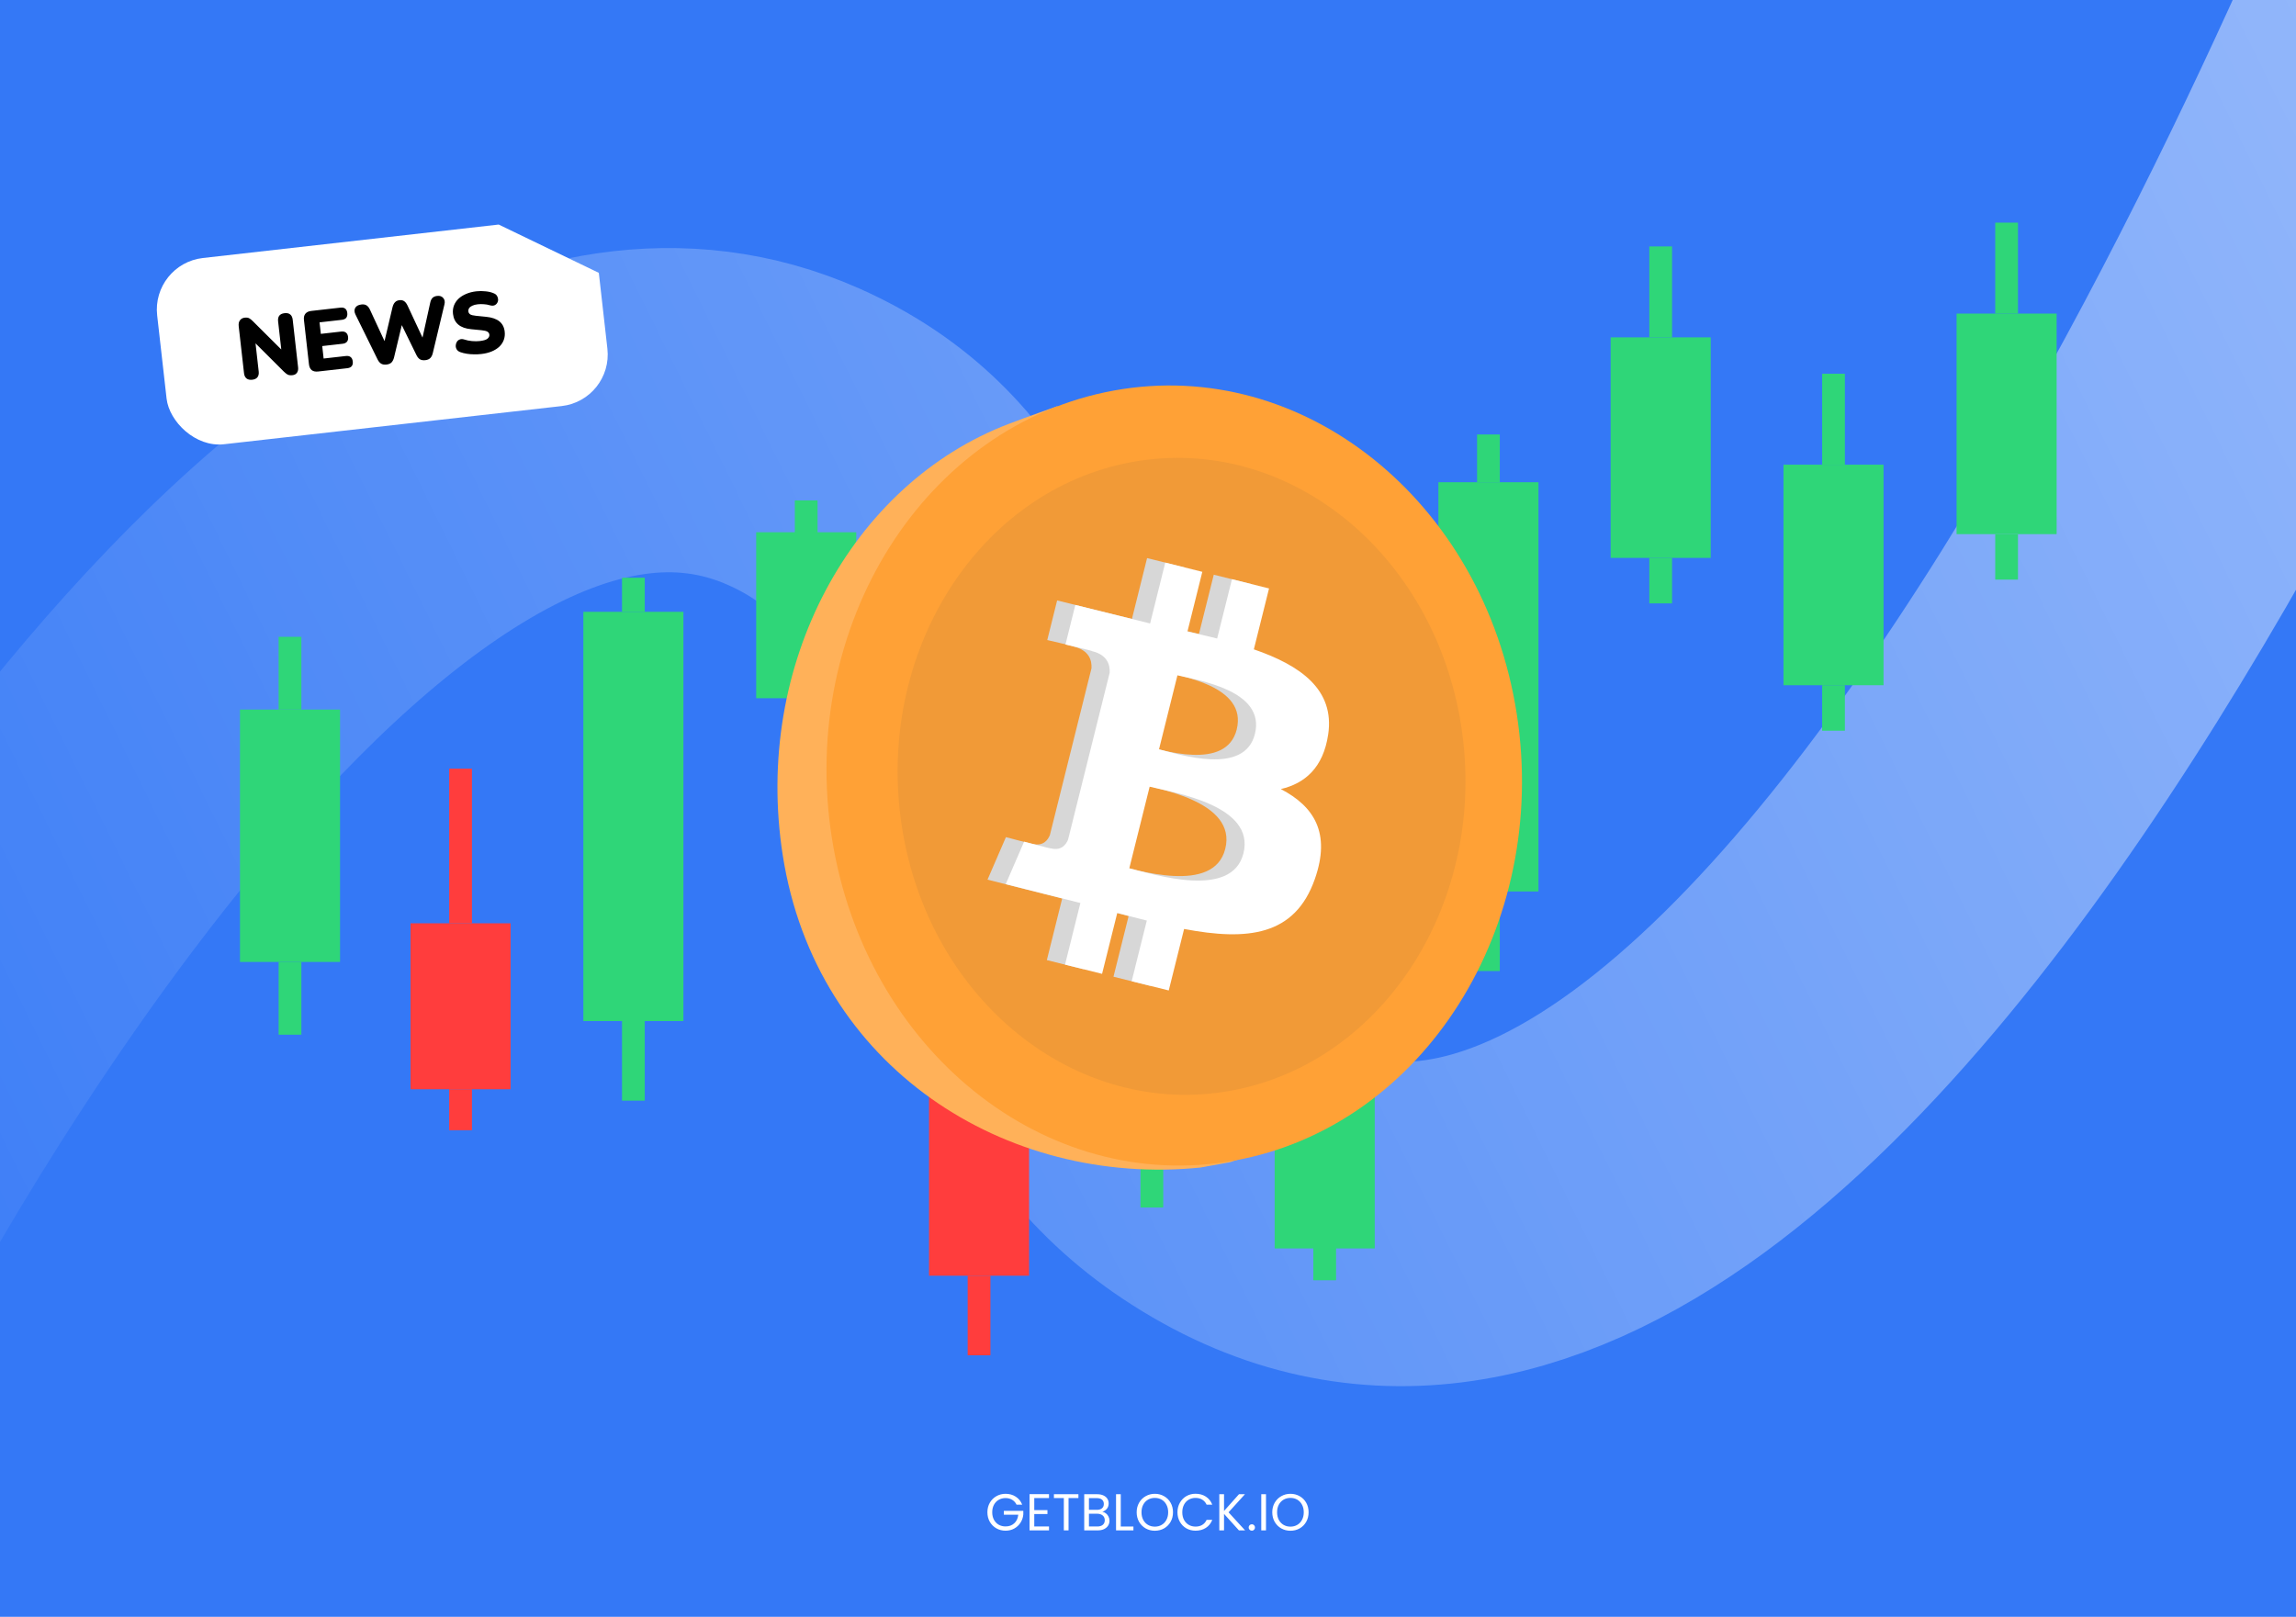 <svg width="1062" height="748" viewBox="0 0 1062 748" fill="none" xmlns="http://www.w3.org/2000/svg">
<g clip-path="url(#clip0_1973_1601)">
<rect width="1062" height="748" fill="#3478F6"/>
<path d="M-87 576.5C-87 576.5 156.828 108.984 367 202C505.709 263.389 434.744 454.427 561 538.5C841.193 725.08 1152 -89 1152 -89" stroke="url(#paint0_linear_1973_1601)" stroke-opacity="0.5" stroke-width="150"/>
<path d="M470.204 696.12C469.74 695.144 469.068 694.392 468.188 693.864C467.308 693.32 466.284 693.048 465.116 693.048C463.948 693.048 462.892 693.32 461.948 693.864C461.02 694.392 460.284 695.16 459.74 696.168C459.212 697.16 458.948 698.312 458.948 699.624C458.948 700.936 459.212 702.088 459.74 703.08C460.284 704.072 461.02 704.84 461.948 705.384C462.892 705.912 463.948 706.176 465.116 706.176C466.748 706.176 468.092 705.688 469.148 704.712C470.204 703.736 470.82 702.416 470.996 700.752H464.324V698.976H473.324V700.656C473.196 702.032 472.764 703.296 472.028 704.448C471.292 705.584 470.324 706.488 469.124 707.16C467.924 707.816 466.588 708.144 465.116 708.144C463.564 708.144 462.148 707.784 460.868 707.064C459.588 706.328 458.572 705.312 457.82 704.016C457.084 702.72 456.716 701.256 456.716 699.624C456.716 697.992 457.084 696.528 457.82 695.232C458.572 693.92 459.588 692.904 460.868 692.184C462.148 691.448 463.564 691.08 465.116 691.08C466.892 691.08 468.46 691.52 469.82 692.4C471.196 693.28 472.196 694.52 472.82 696.12H470.204ZM478.395 693.048V698.64H484.491V700.44H478.395V706.2H485.211V708H476.211V691.248H485.211V693.048H478.395ZM498.812 691.272V693.048H494.252V708H492.068V693.048H487.484V691.272H498.812ZM509.876 699.384C510.484 699.48 511.036 699.728 511.532 700.128C512.044 700.528 512.444 701.024 512.732 701.616C513.036 702.208 513.188 702.84 513.188 703.512C513.188 704.36 512.972 705.128 512.54 705.816C512.108 706.488 511.476 707.024 510.644 707.424C509.828 707.808 508.86 708 507.74 708H501.5V691.272H507.5C508.636 691.272 509.604 691.464 510.404 691.848C511.204 692.216 511.804 692.72 512.204 693.36C512.604 694 512.804 694.72 512.804 695.52C512.804 696.512 512.532 697.336 511.988 697.992C511.46 698.632 510.756 699.096 509.876 699.384ZM503.684 698.496H507.356C508.38 698.496 509.172 698.256 509.732 697.776C510.292 697.296 510.572 696.632 510.572 695.784C510.572 694.936 510.292 694.272 509.732 693.792C509.172 693.312 508.364 693.072 507.308 693.072H503.684V698.496ZM507.548 706.2C508.636 706.2 509.484 705.944 510.092 705.432C510.7 704.92 511.004 704.208 511.004 703.296C511.004 702.368 510.684 701.64 510.044 701.112C509.404 700.568 508.548 700.296 507.476 700.296H503.684V706.2H507.548ZM518.403 706.224H524.259V708H516.219V691.272H518.403V706.224ZM534.162 708.168C532.61 708.168 531.194 707.808 529.914 707.088C528.634 706.352 527.618 705.336 526.866 704.04C526.13 702.728 525.762 701.256 525.762 699.624C525.762 697.992 526.13 696.528 526.866 695.232C527.618 693.92 528.634 692.904 529.914 692.184C531.194 691.448 532.61 691.08 534.162 691.08C535.73 691.08 537.154 691.448 538.434 692.184C539.714 692.904 540.722 693.912 541.458 695.208C542.194 696.504 542.562 697.976 542.562 699.624C542.562 701.272 542.194 702.744 541.458 704.04C540.722 705.336 539.714 706.352 538.434 707.088C537.154 707.808 535.73 708.168 534.162 708.168ZM534.162 706.272C535.33 706.272 536.378 706 537.306 705.456C538.25 704.912 538.986 704.136 539.514 703.128C540.058 702.12 540.33 700.952 540.33 699.624C540.33 698.28 540.058 697.112 539.514 696.12C538.986 695.112 538.258 694.336 537.33 693.792C536.402 693.248 535.346 692.976 534.162 692.976C532.978 692.976 531.922 693.248 530.994 693.792C530.066 694.336 529.33 695.112 528.786 696.12C528.258 697.112 527.994 698.28 527.994 699.624C527.994 700.952 528.258 702.12 528.786 703.128C529.33 704.136 530.066 704.912 530.994 705.456C531.938 706 532.994 706.272 534.162 706.272ZM544.63 699.624C544.63 697.992 544.998 696.528 545.734 695.232C546.47 693.92 547.47 692.896 548.734 692.16C550.014 691.424 551.43 691.056 552.982 691.056C554.806 691.056 556.398 691.496 557.758 692.376C559.118 693.256 560.11 694.504 560.734 696.12H558.118C557.654 695.112 556.982 694.336 556.102 693.792C555.238 693.248 554.198 692.976 552.982 692.976C551.814 692.976 550.766 693.248 549.838 693.792C548.91 694.336 548.182 695.112 547.654 696.12C547.126 697.112 546.862 698.28 546.862 699.624C546.862 700.952 547.126 702.12 547.654 703.128C548.182 704.12 548.91 704.888 549.838 705.432C550.766 705.976 551.814 706.248 552.982 706.248C554.198 706.248 555.238 705.984 556.102 705.456C556.982 704.912 557.654 704.136 558.118 703.128H560.734C560.11 704.728 559.118 705.968 557.758 706.848C556.398 707.712 554.806 708.144 552.982 708.144C551.43 708.144 550.014 707.784 548.734 707.064C547.47 706.328 546.47 705.312 545.734 704.016C544.998 702.72 544.63 701.256 544.63 699.624ZM573.057 708L566.169 700.368V708H563.985V691.272H566.169V699.024L573.081 691.272H575.841L568.257 699.648L575.913 708H573.057ZM579.048 708.144C578.632 708.144 578.28 708 577.992 707.712C577.704 707.424 577.56 707.072 577.56 706.656C577.56 706.24 577.704 705.888 577.992 705.6C578.28 705.312 578.632 705.168 579.048 705.168C579.448 705.168 579.784 705.312 580.056 705.6C580.344 705.888 580.488 706.24 580.488 706.656C580.488 707.072 580.344 707.424 580.056 707.712C579.784 708 579.448 708.144 579.048 708.144ZM585.575 691.272V708H583.391V691.272H585.575ZM596.881 708.168C595.329 708.168 593.913 707.808 592.633 707.088C591.353 706.352 590.337 705.336 589.585 704.04C588.849 702.728 588.481 701.256 588.481 699.624C588.481 697.992 588.849 696.528 589.585 695.232C590.337 693.92 591.353 692.904 592.633 692.184C593.913 691.448 595.329 691.08 596.881 691.08C598.449 691.08 599.873 691.448 601.153 692.184C602.433 692.904 603.441 693.912 604.177 695.208C604.913 696.504 605.281 697.976 605.281 699.624C605.281 701.272 604.913 702.744 604.177 704.04C603.441 705.336 602.433 706.352 601.153 707.088C599.873 707.808 598.449 708.168 596.881 708.168ZM596.881 706.272C598.049 706.272 599.097 706 600.025 705.456C600.969 704.912 601.705 704.136 602.233 703.128C602.777 702.12 603.049 700.952 603.049 699.624C603.049 698.28 602.777 697.112 602.233 696.12C601.705 695.112 600.977 694.336 600.049 693.792C599.121 693.248 598.065 692.976 596.881 692.976C595.697 692.976 594.641 693.248 593.713 693.792C592.785 694.336 592.049 695.112 591.505 696.12C590.977 697.112 590.713 698.28 590.713 699.624C590.713 700.952 590.977 702.12 591.505 703.128C592.049 704.136 592.785 704.912 593.713 705.456C594.657 706 595.713 706.272 596.881 706.272Z" fill="white"/>
<g filter="url(#filter0_d_1973_1601)">
<g clip-path="url(#clip1_1973_1601)">
<path d="M-66.019 169.739C-68.561 147.255 -69.832 136.013 -63.637 128.238C-57.442 120.463 -46.2 119.192 -23.716 116.649L226.688 88.334C228.054 88.179 229.378 88.029 230.663 87.886L277.14 110.304C278.1 115.798 278.855 122.477 279.778 130.636C282.32 153.12 283.591 164.362 277.396 172.137C271.201 179.912 259.959 181.183 237.475 183.726L-12.929 212.042C-35.413 214.584 -46.655 215.855 -54.43 209.66C-62.205 203.465 -63.476 192.223 -66.019 169.739Z" fill="white"/>
<g filter="url(#filter1_d_1973_1601)">
<path d="M230.736 87.879L277.165 110.407L271.245 113.506C259.502 119.654 244.999 115.119 238.851 103.377L230.736 87.879Z" fill="white"/>
</g>
<path d="M116.673 159.676C115.56 159.802 114.679 159.606 114.03 159.089C113.381 158.572 112.992 157.744 112.864 156.605L110.414 134.943C110.282 133.777 110.473 132.856 110.987 132.181C111.498 131.479 112.231 131.074 113.185 130.966C114.033 130.87 114.713 130.954 115.226 131.218C115.739 131.482 116.329 131.952 116.996 132.629L131.375 146.943L130.262 147.069L128.635 132.681C128.509 131.568 128.692 130.689 129.182 130.043C129.699 129.394 130.514 129.007 131.627 128.881C132.74 128.755 133.608 128.952 134.23 129.472C134.879 129.989 135.266 130.804 135.392 131.917L137.882 153.937C137.996 154.943 137.822 155.782 137.361 156.451C136.897 157.094 136.215 157.466 135.314 157.568C134.413 157.67 133.68 157.592 133.114 157.334C132.571 157.046 131.968 156.578 131.304 155.928L116.92 141.574L118.033 141.448L119.66 155.836C119.789 156.975 119.595 157.87 119.078 158.518C118.587 159.164 117.786 159.55 116.673 159.676ZM147.15 155.867C145.905 156.008 144.915 155.798 144.181 155.237C143.47 154.647 143.045 153.742 142.908 152.523L140.593 132.053C140.455 130.834 140.668 129.871 141.232 129.163C141.82 128.426 142.736 127.987 143.982 127.846L157.456 126.322C158.41 126.214 159.152 126.372 159.683 126.795C160.214 127.218 160.53 127.88 160.632 128.781C160.737 129.708 160.579 130.451 160.159 131.008C159.736 131.539 159.048 131.858 158.094 131.966L147.8 133.13L148.402 138.456L157.822 137.391C158.749 137.286 159.478 137.445 160.009 137.868C160.567 138.289 160.898 138.962 161.003 139.89C161.108 140.817 160.935 141.548 160.486 142.082C160.063 142.613 159.387 142.93 158.46 143.035L149.04 144.1L149.692 149.864L159.986 148.7C160.94 148.592 161.684 148.763 162.218 149.212C162.749 149.635 163.065 150.297 163.167 151.198C163.272 152.126 163.113 152.855 162.69 153.386C162.267 153.916 161.578 154.236 160.624 154.344L147.15 155.867ZM178.758 152.655C177.778 152.766 176.957 152.631 176.297 152.249C175.633 151.841 175.074 151.167 174.619 150.225L164.428 129.519C163.869 128.375 163.821 127.36 164.285 126.476C164.772 125.562 165.744 125.023 167.201 124.858C168.182 124.747 168.977 124.899 169.588 125.313C170.195 125.7 170.713 126.366 171.142 127.311L179.073 144.408L177.205 144.619L181.556 126.133C181.816 125.111 182.198 124.343 182.704 123.83C183.207 123.29 183.895 122.97 184.769 122.871C185.644 122.772 186.373 122.932 186.957 123.349C187.538 123.739 188.057 124.418 188.516 125.386L196.482 142.439L194.892 142.619L198.965 124.165C199.172 123.148 199.515 122.385 199.994 121.874C200.496 121.334 201.238 121.009 202.218 120.898C203.437 120.76 204.373 121.084 205.025 121.869C205.701 122.625 205.881 123.624 205.565 124.867L200.18 147.375C199.944 148.368 199.548 149.137 198.992 149.683C198.46 150.199 197.704 150.513 196.724 150.624C195.717 150.738 194.883 150.604 194.223 150.222C193.586 149.811 193.04 149.135 192.584 148.194L185.2 133.088L186.194 132.975L182.255 149.402C181.991 150.398 181.595 151.167 181.066 151.71C180.534 152.226 179.765 152.542 178.758 152.655ZM222.578 147.781C221.518 147.901 220.396 147.947 219.212 147.92C218.058 147.916 216.948 147.827 215.881 147.652C214.815 147.478 213.849 147.238 212.982 146.934C212.228 146.67 211.673 146.277 211.319 145.753C210.962 145.203 210.787 144.606 210.794 143.961C210.802 143.316 210.964 142.734 211.281 142.215C211.595 141.669 212.048 141.283 212.639 141.055C213.228 140.801 213.926 140.802 214.733 141.06C215.794 141.423 216.975 141.665 218.277 141.786C219.579 141.907 220.787 141.905 221.899 141.779C223.648 141.581 224.842 141.218 225.48 140.69C226.141 140.132 226.433 139.509 226.355 138.82C226.286 138.21 225.979 137.748 225.434 137.434C224.915 137.117 224.018 136.897 222.742 136.773L217.979 136.305C215.376 136.063 213.376 135.349 211.981 134.165C210.586 132.981 209.77 131.343 209.533 129.249C209.377 127.871 209.515 126.594 209.945 125.419C210.399 124.213 211.098 123.155 212.042 122.243C213.012 121.328 214.188 120.578 215.571 119.992C216.978 119.377 218.569 118.969 220.344 118.768C221.722 118.612 223.131 118.614 224.571 118.773C226.035 118.903 227.318 119.214 228.421 119.706C229.066 119.956 229.553 120.343 229.881 120.87C230.208 121.396 230.38 121.967 230.396 122.583C230.409 123.172 230.256 123.712 229.936 124.205C229.642 124.694 229.2 125.053 228.608 125.281C228.04 125.479 227.326 125.453 226.466 125.201C225.658 124.943 224.755 124.791 223.757 124.742C222.782 124.665 221.844 124.677 220.943 124.779C219.963 124.89 219.142 125.103 218.48 125.42C217.815 125.71 217.321 126.087 216.998 126.553C216.701 127.016 216.584 127.526 216.647 128.082C216.71 128.639 216.989 129.09 217.485 129.437C218.004 129.754 218.901 129.975 220.176 130.099L224.899 130.571C227.532 130.837 229.557 131.534 230.972 132.662C232.388 133.79 233.211 135.374 233.442 137.414C233.598 138.792 233.461 140.069 233.03 141.245C232.599 142.421 231.912 143.465 230.969 144.376C230.022 145.262 228.844 145.999 227.435 146.587C226.025 147.176 224.406 147.574 222.578 147.781Z" fill="black"/>
</g>
</g>
<g filter="url(#filter2_d_1973_1601)">
<rect x="111" y="324.273" width="46.282" height="116.756" fill="#2FD678"/>
<rect x="128.881" y="290.613" width="10.518" height="33.659" fill="#2FD678"/>
<rect x="128.881" y="441.027" width="10.518" height="33.659" fill="#2FD678"/>
<rect x="269.83" y="279.043" width="46.282" height="189.333" fill="#2FD678"/>
<rect x="287.711" y="263.266" width="10.518" height="15.778" fill="#2FD678"/>
<rect x="287.711" y="468.375" width="10.518" height="36.815" fill="#2FD678"/>
<rect x="429.711" y="396.852" width="46.282" height="189.333" fill="#FF3D3D"/>
<rect x="447.592" y="340.051" width="10.518" height="56.8" fill="#FF3D3D"/>
<rect x="447.592" y="586.184" width="10.518" height="36.815" fill="#FF3D3D"/>
<rect x="509.65" y="445.238" width="46.282" height="72.578" fill="#2FD678"/>
<rect x="527.531" y="375.816" width="10.518" height="69.422" fill="#2FD678"/>
<rect x="527.531" y="517.816" width="10.518" height="36.815" fill="#2FD678"/>
<rect x="589.592" y="496.777" width="46.282" height="76.785" fill="#2FD678"/>
<rect x="607.473" y="468.379" width="10.518" height="28.4" fill="#2FD678"/>
<rect x="607.473" y="551.477" width="10.518" height="36.815" fill="#2FD678"/>
<rect x="665.326" y="219.09" width="46.282" height="189.333" fill="#2FD678"/>
<rect x="683.207" y="197" width="10.518" height="22.089" fill="#2FD678"/>
<rect x="683.207" y="408.422" width="10.518" height="36.815" fill="#2FD678"/>
<rect x="745" y="152.074" width="46.282" height="102.03" fill="#2FD678"/>
<rect x="762.881" y="110" width="10.518" height="42.074" fill="#2FD678"/>
<rect x="762.881" y="254.105" width="10.518" height="21.037" fill="#2FD678"/>
<rect x="824.939" y="210.977" width="46.282" height="102.03" fill="#2FD678"/>
<rect x="842.82" y="168.902" width="10.518" height="42.074" fill="#2FD678"/>
<rect x="842.82" y="313.008" width="10.518" height="21.037" fill="#2FD678"/>
<rect x="905" y="141.074" width="46.282" height="102.03" fill="#2FD678"/>
<rect x="922.881" y="99" width="10.518" height="42.074" fill="#2FD678"/>
<rect x="922.881" y="243.105" width="10.518" height="21.037" fill="#2FD678"/>
<rect x="189.889" y="423.148" width="46.282" height="76.785" fill="#FF3D3D"/>
<rect x="207.77" y="351.621" width="10.518" height="71.526" fill="#FF3D3D"/>
<rect x="207.77" y="499.934" width="10.518" height="18.933" fill="#FF3D3D"/>
<rect x="349.77" y="242.23" width="46.282" height="76.785" fill="#2FD678"/>
<rect x="367.65" y="242.23" width="10.518" height="1.052" fill="#2FD678"/>
<rect x="367.65" y="319.016" width="10.518" height="59.956" fill="#2FD678"/>
<rect x="367.65" y="227.504" width="10.518" height="15.778" fill="#2FD678"/>
</g>
<g filter="url(#filter3_d_1973_1601)">
<path d="M555.258 538.145C465.255 547.219 377.409 492.019 362.051 393.639C348.274 305.386 393.907 221.8 466.6 194.104C474.942 190.926 489.057 185.905 489.057 185.905C489.057 185.905 577.863 429.066 593.221 527.446L568.972 535.654L555.258 538.145C553.871 538.438 556.659 537.892 555.258 538.145Z" fill="#FFB159"/>
<path d="M570.949 534.916C483.466 550.74 400.098 483.815 384.74 385.435C369.382 287.055 427.851 194.475 515.333 178.651C602.816 162.828 686.184 229.753 701.542 328.133C716.9 426.513 658.431 519.093 570.949 534.916Z" fill="#FFA136"/>
<path d="M569.223 502.608C497.791 515.528 429.718 460.882 417.178 380.552C404.638 300.222 452.379 224.627 523.811 211.707C595.243 198.787 663.316 253.433 675.856 333.763C688.396 414.093 640.655 489.688 569.223 502.608Z" fill="#F19A37"/>
</g>
<path d="M605.928 337.756C609.036 316.959 593.2 305.777 571.544 298.319L578.577 270.147L561.422 265.874L554.57 293.305C550.066 292.183 545.437 291.117 540.835 290.073L547.712 262.461L530.575 258.188L523.562 286.348L488.971 277.78L484.407 296.1C484.407 296.1 497.133 299.016 496.864 299.197C503.81 300.932 505.069 305.527 504.857 309.172L485.611 386.35C484.76 388.46 482.607 391.623 477.752 390.413C477.924 390.663 465.286 387.287 465.286 387.287L456.771 406.948L491.312 415.669L484.213 444.169L501.343 448.442L508.376 420.248C513.065 421.517 517.598 422.689 522.04 423.793L515.035 451.855L532.186 456.128L539.285 427.683C568.532 433.216 590.526 430.984 599.771 404.552C607.229 383.257 599.405 370.972 584.016 362.957C595.222 360.363 603.662 352.995 605.914 337.767L605.928 337.756ZM566.73 392.708C561.416 414.003 525.57 402.495 513.939 399.603L523.357 361.851C534.982 364.751 572.26 370.497 566.736 392.705L566.73 392.708ZM572.05 337.455C567.215 356.835 537.367 346.989 527.68 344.572L536.208 310.322C545.898 312.742 577.08 317.246 572.038 337.453" fill="#D7D7D7"/>
<path d="M614.341 339.842C617.448 319.044 601.612 307.863 579.956 300.405L586.989 272.233L569.834 267.96L562.983 295.391C558.478 294.269 553.849 293.203 549.248 292.159L556.124 264.546L538.987 260.273L531.974 288.434L497.383 279.866L492.819 298.186C492.819 298.186 505.545 301.102 505.276 301.283C512.222 303.018 513.481 307.613 513.269 311.258L494.023 388.436C493.173 390.546 491.019 393.709 486.164 392.499C486.336 392.749 473.698 389.373 473.698 389.373L465.184 409.033L499.724 417.755L492.626 446.255L509.755 450.528L516.789 422.334C521.477 423.603 526.01 424.775 530.452 425.879L523.447 453.941L540.598 458.214L547.697 429.769C576.944 435.302 598.938 433.07 608.183 406.638C615.641 385.343 607.817 373.058 592.428 365.043C603.635 362.449 612.074 355.081 614.327 339.853L614.341 339.842ZM575.142 394.794C569.828 416.089 533.982 404.581 522.351 401.689L531.769 363.937C543.394 366.837 580.672 372.583 575.148 394.79L575.142 394.794ZM580.462 339.541C575.627 358.921 545.779 349.075 536.092 346.658L544.62 312.408C554.31 314.828 585.492 319.332 580.45 339.539" fill="white"/>
</g>
<defs>
<filter id="filter0_d_1973_1601" x="38" y="66.996" width="277.645" height="173.223" filterUnits="userSpaceOnUse" color-interpolation-filters="sRGB">
<feFlood flood-opacity="0" result="BackgroundImageFix"/>
<feColorMatrix in="SourceAlpha" type="matrix" values="0 0 0 0 0 0 0 0 0 0 0 0 0 0 0 0 0 0 127 0" result="hardAlpha"/>
<feOffset dy="16"/>
<feGaussianBlur stdDeviation="16"/>
<feComposite in2="hardAlpha" operator="out"/>
<feColorMatrix type="matrix" values="0 0 0 0 0 0 0 0 0 0 0 0 0 0 0 0 0 0 0.15 0"/>
<feBlend mode="normal" in2="BackgroundImageFix" result="effect1_dropShadow_1973_1601"/>
<feBlend mode="normal" in="SourceGraphic" in2="effect1_dropShadow_1973_1601" result="shape"/>
</filter>
<filter id="filter1_d_1973_1601" x="222.736" y="83.879" width="62.428" height="44.371" filterUnits="userSpaceOnUse" color-interpolation-filters="sRGB">
<feFlood flood-opacity="0" result="BackgroundImageFix"/>
<feColorMatrix in="SourceAlpha" type="matrix" values="0 0 0 0 0 0 0 0 0 0 0 0 0 0 0 0 0 0 127 0" result="hardAlpha"/>
<feOffset dy="4"/>
<feGaussianBlur stdDeviation="4"/>
<feComposite in2="hardAlpha" operator="out"/>
<feColorMatrix type="matrix" values="0 0 0 0 0 0 0 0 0 0 0 0 0 0 0 0 0 0 0.15 0"/>
<feBlend mode="normal" in2="BackgroundImageFix" result="effect1_dropShadow_1973_1601"/>
<feBlend mode="normal" in="SourceGraphic" in2="effect1_dropShadow_1973_1601" result="shape"/>
</filter>
<filter id="filter2_d_1973_1601" x="63" y="55" width="936.281" height="620" filterUnits="userSpaceOnUse" color-interpolation-filters="sRGB">
<feFlood flood-opacity="0" result="BackgroundImageFix"/>
<feColorMatrix in="SourceAlpha" type="matrix" values="0 0 0 0 0 0 0 0 0 0 0 0 0 0 0 0 0 0 127 0" result="hardAlpha"/>
<feOffset dy="4"/>
<feGaussianBlur stdDeviation="24"/>
<feComposite in2="hardAlpha" operator="out"/>
<feColorMatrix type="matrix" values="0 0 0 0 0 0 0 0 0 0 0 0 0 0 0 0 0 0 0.1 0"/>
<feBlend mode="normal" in2="BackgroundImageFix" result="effect1_dropShadow_1973_1601"/>
<feBlend mode="normal" in="SourceGraphic" in2="effect1_dropShadow_1973_1601" result="shape"/>
</filter>
<filter id="filter3_d_1973_1601" x="349.602" y="168.336" width="364.389" height="382.777" filterUnits="userSpaceOnUse" color-interpolation-filters="sRGB">
<feFlood flood-opacity="0" result="BackgroundImageFix"/>
<feColorMatrix in="SourceAlpha" type="matrix" values="0 0 0 0 0 0 0 0 0 0 0 0 0 0 0 0 0 0 127 0" result="hardAlpha"/>
<feOffset dy="2"/>
<feGaussianBlur stdDeviation="5"/>
<feComposite in2="hardAlpha" operator="out"/>
<feColorMatrix type="matrix" values="0 0 0 0 0 0 0 0 0 0 0 0 0 0 0 0 0 0 0.15 0"/>
<feBlend mode="normal" in2="BackgroundImageFix" result="effect1_dropShadow_1973_1601"/>
<feBlend mode="normal" in="SourceGraphic" in2="effect1_dropShadow_1973_1601" result="shape"/>
</filter>
<linearGradient id="paint0_linear_1973_1601" x1="1152" y1="-101.5" x2="-198" y2="562.5" gradientUnits="userSpaceOnUse">
<stop stop-color="white"/>
<stop offset="1" stop-color="white" stop-opacity="0"/>
</linearGradient>
<clipPath id="clip0_1973_1601">
<rect width="1062" height="748" fill="white"/>
</clipPath>
<clipPath id="clip1_1973_1601">
<rect x="70" y="106.055" width="205.2" height="86.712" rx="24" transform="rotate(-6.452 70 106.055)" fill="white"/>
</clipPath>
</defs>
</svg>
